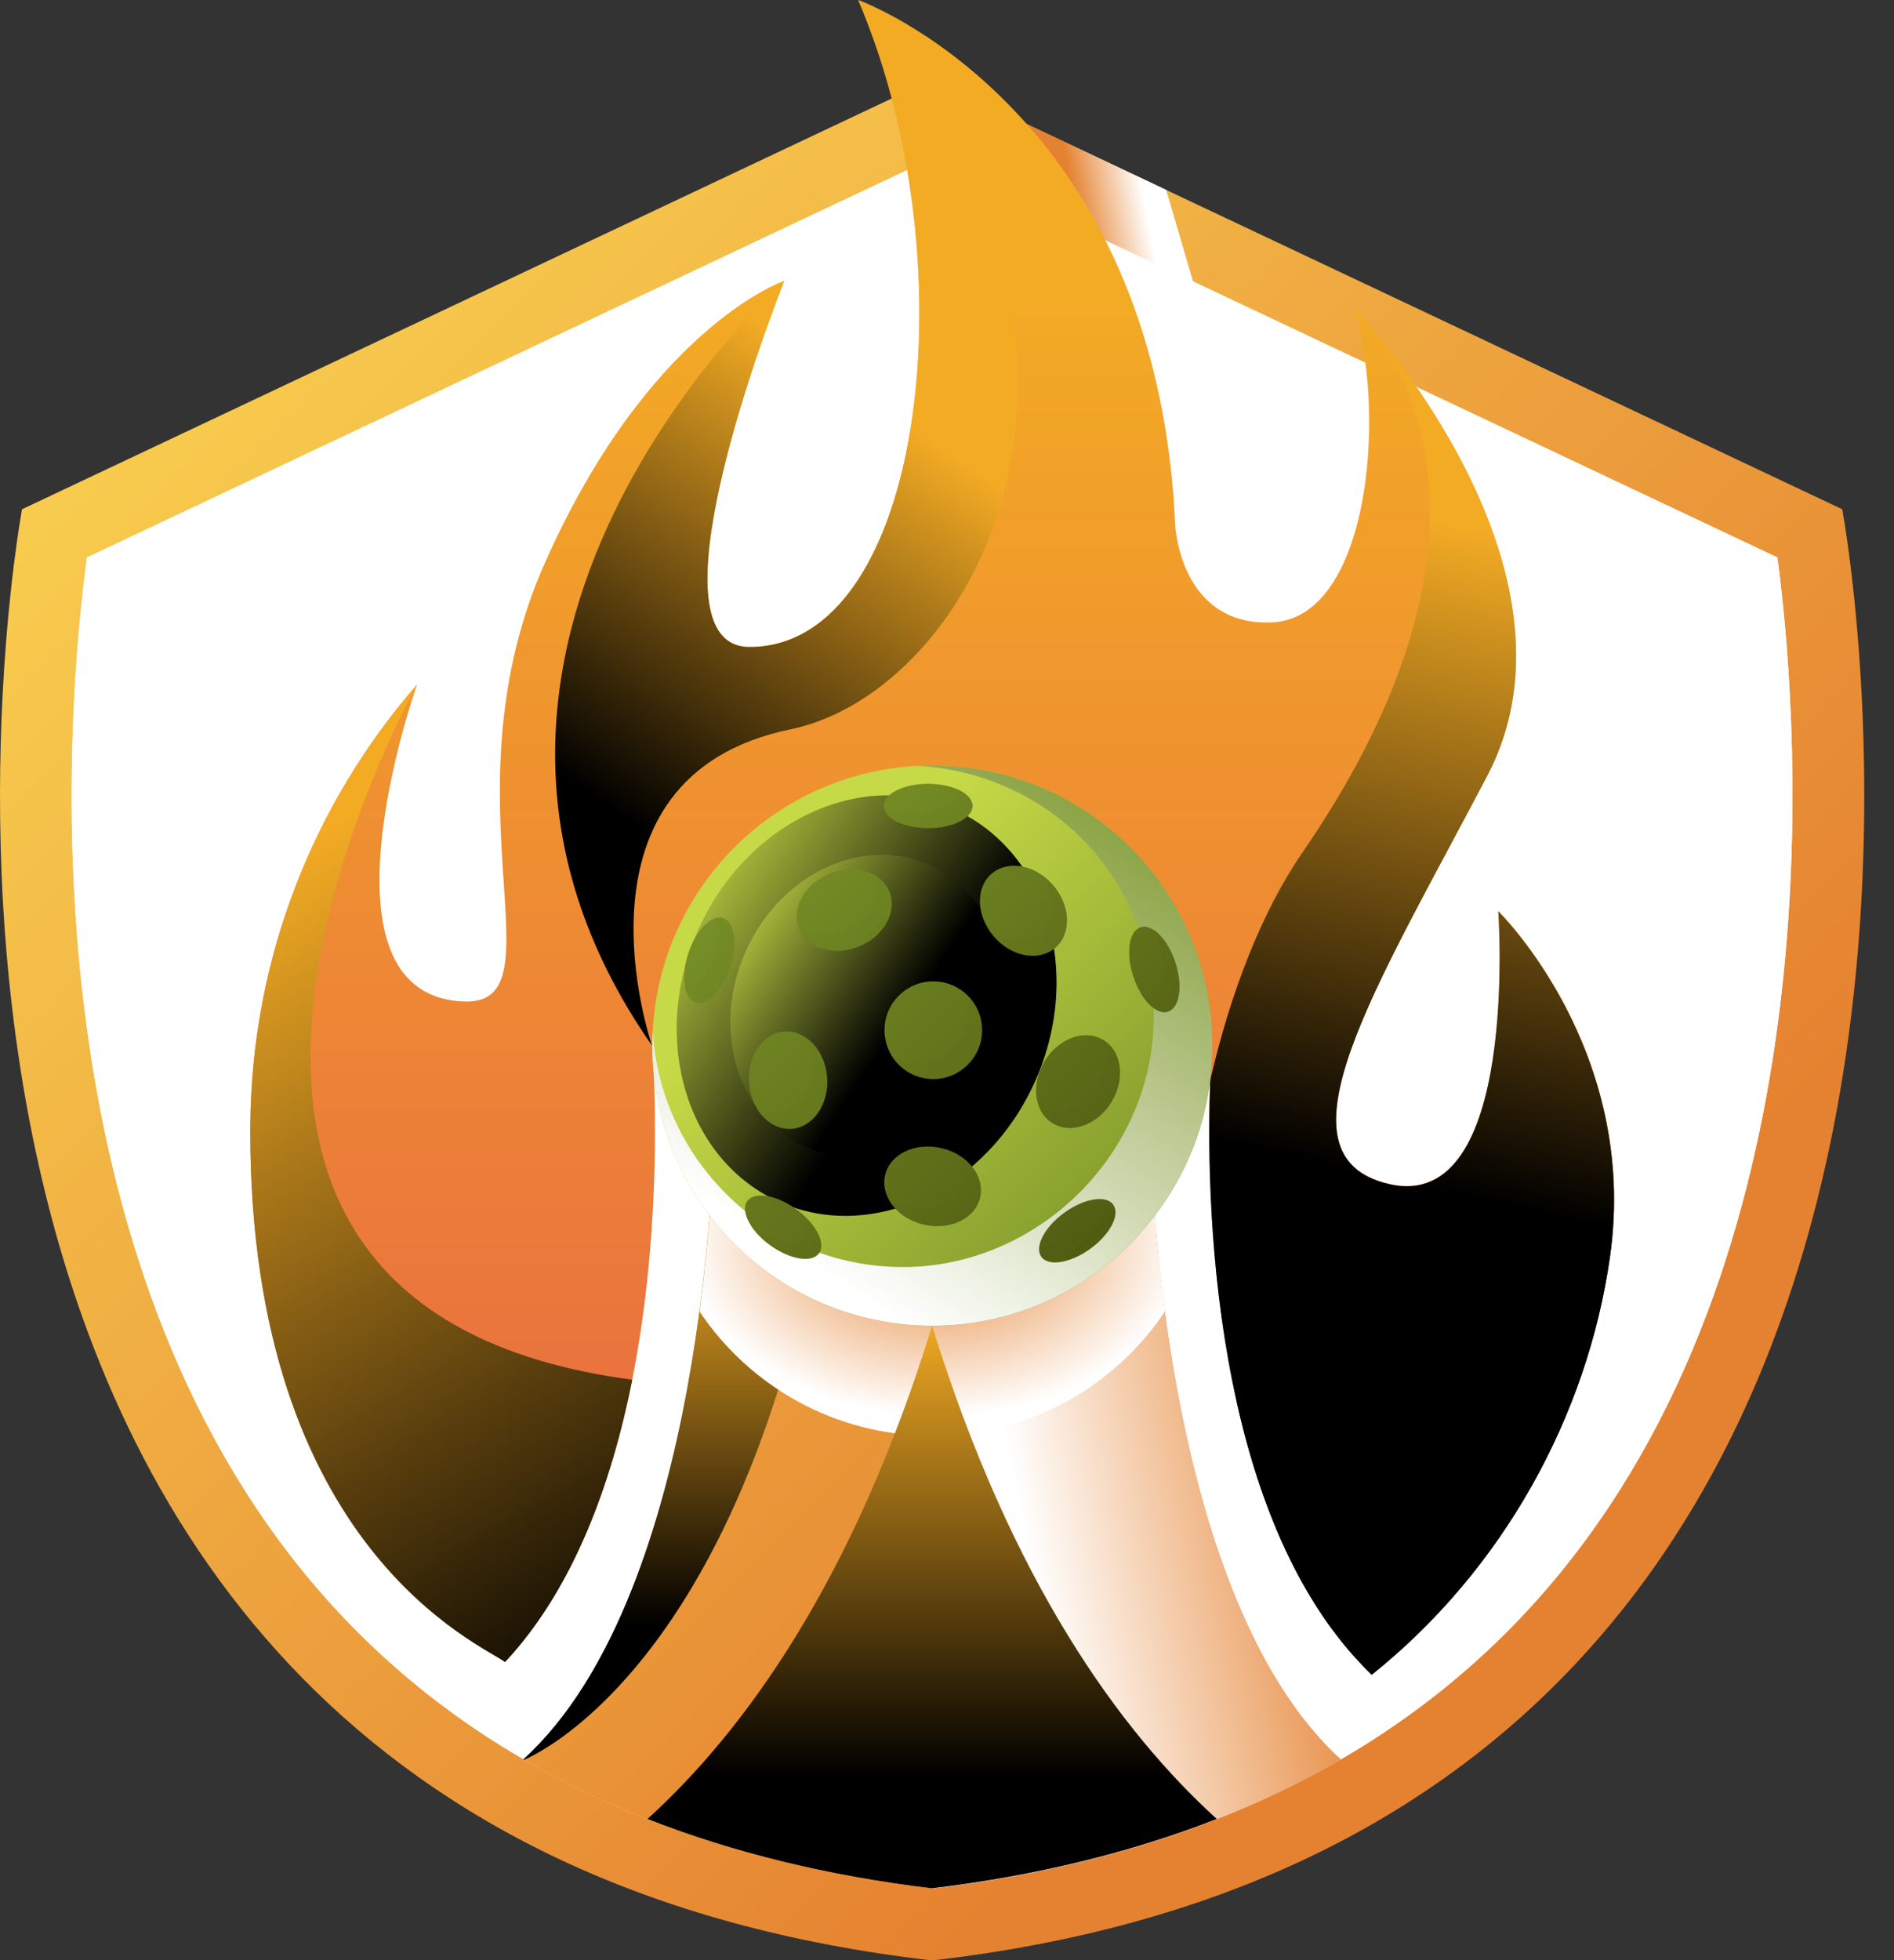 <svg width="58" height="60" viewBox="0 0 58 60" fill="none" xmlns="http://www.w3.org/2000/svg">
<rect x="0" y="0" width="58" height="60" fill="#333333" stroke="none"/>
<path d="M56.415 15.588L28.545 2.43L0.675 15.588C0.675 15.588 -6.876 55.944 28.545 60.009C63.966 55.944 56.415 15.588 56.415 15.588Z" fill="url(#paint0_linear_4834_1664)"/>
<path d="M48.529 47.178C44.107 53.163 37.384 56.735 28.547 57.8C19.701 56.735 12.975 53.156 8.551 47.161C0.702 36.528 2.1 21.229 2.663 17.064L28.547 4.844L54.429 17.064C54.987 21.234 56.373 36.573 48.529 47.178Z" fill="white"/>
<path d="M48.529 47.178C46.513 49.909 44.017 52.138 41.061 53.854C37.537 55.902 33.355 57.223 28.547 57.803C23.74 57.225 19.561 55.905 16.034 53.854C13.07 52.133 10.569 49.899 8.551 47.163C0.702 36.526 2.1 21.229 2.663 17.064L28.547 4.844L54.429 17.064C54.987 21.234 56.373 36.573 48.529 47.178Z" fill="white"/>
<path d="M41.055 53.856C37.531 55.907 33.352 57.227 28.547 57.808V36.168L30.363 35.407L35.247 34.992C35.247 34.992 35.435 48.739 41.055 53.856Z" fill="white"/>
<g style="mix-blend-mode:screen">
<path d="M23.125 8.873C23.17 8.855 23.212 8.835 23.258 8.82C23.248 8.823 23.2 8.84 23.125 8.873Z" fill="url(#paint1_linear_4834_1664)"/>
</g>
<path d="M41.058 53.858C37.534 55.907 33.352 57.227 28.544 57.808C23.737 57.23 19.558 55.909 16.031 53.858C21.656 48.743 21.846 34.992 21.846 34.992L28.544 35.562L35.243 34.992C35.243 34.992 35.433 48.743 41.058 53.858Z" fill="url(#paint2_linear_4834_1664)"/>
<path style="mix-blend-mode:multiply" d="M36.537 8.621L33.843 7.351C33.12 5.923 32.28 4.75 31.43 3.789L35.712 5.812L36.537 8.624V8.621Z" fill="url(#paint3_linear_4834_1664)"/>
<path style="mix-blend-mode:multiply" d="M41.055 53.856C37.531 55.907 33.352 57.227 28.547 57.808V36.168L30.363 35.407L35.247 34.992C35.247 34.992 35.435 48.739 41.055 53.856Z" fill="url(#paint4_linear_4834_1664)"/>
<path style="mix-blend-mode:screen" d="M21.841 34.984C21.841 34.984 21.654 48.731 16.031 53.848V53.873C16.031 53.873 22.684 51.329 25.215 36.748C25.305 36.225 25.373 35.742 25.423 35.289L21.844 34.984H21.841Z" fill="url(#paint5_linear_4834_1664)"/>
<path d="M49.303 38.46C48.608 43.347 46.019 48.047 42.005 51.258C35.969 45.441 37.118 32.002 37.118 32.002H19.97C19.97 32.002 21.07 44.871 15.465 50.873C14.827 50.361 7.664 47.469 7.664 34.618C7.664 34.553 7.664 34.488 7.664 34.423C7.709 29.276 9.625 24.574 12.761 20.962C12.764 20.957 12.769 20.95 12.771 20.945C12.771 20.945 12.771 20.95 12.769 20.955C12.641 21.322 9.482 30.504 14.227 30.657C17.216 30.749 13.617 24.569 16.548 17.55C16.588 17.451 16.633 17.351 16.678 17.25C19.845 10.102 23.907 8.634 24.014 8.596C23.974 8.696 22.713 11.86 22.056 14.802C21.475 17.388 21.363 19.799 22.956 19.799C25.42 19.799 27.058 17.293 27.761 13.799C28.581 9.739 28.141 4.344 26.285 0C26.423 0.05 34.989 3.219 35.932 15.154C35.955 15.442 35.972 15.737 35.984 16.035C35.984 16.035 36.105 19.174 38.953 19.051C39.744 19.016 40.361 18.553 40.824 17.828C42.115 15.812 42.205 11.783 41.452 9.409C41.452 9.409 48.448 16.75 45.847 23.091C45.757 23.311 45.654 23.526 45.541 23.743C42.145 30.216 38.851 35.379 42.535 36.237C46.549 37.172 45.882 27.888 45.882 27.888C45.882 27.888 50.201 32.115 49.301 38.453L49.303 38.46Z" fill="url(#paint6_linear_4834_1664)"/>
<path style="mix-blend-mode:screen" d="M7.664 34.623C7.664 47.473 14.827 50.365 15.465 50.877C17.576 48.619 18.734 45.385 19.362 42.233C2.104 39.955 12.764 20.969 12.764 20.969C9.627 24.578 7.712 29.283 7.667 34.43C7.667 34.495 7.667 34.56 7.667 34.625L7.664 34.623Z" fill="url(#paint7_linear_4834_1664)"/>
<path style="mix-blend-mode:screen" d="M27.761 13.807C27.058 17.301 25.42 19.807 22.956 19.807C21.363 19.807 21.476 17.393 22.056 14.81C22.713 11.871 23.977 8.704 24.014 8.604C24.014 8.604 11.436 19.784 19.967 32.005C19.957 31.98 17.128 23.781 24.212 22.323C29.762 21.183 35.547 10.948 26.283 0.008C28.141 4.352 28.579 9.747 27.758 13.807H27.761Z" fill="url(#paint8_linear_4834_1664)"/>
<path style="mix-blend-mode:screen" d="M42.007 51.262C46.023 48.05 48.61 43.35 49.305 38.463C50.205 32.123 45.886 27.898 45.886 27.898C45.886 27.898 50.953 41.445 37.867 42.875C38.56 46.004 39.806 49.141 42.009 51.262H42.007Z" fill="url(#paint9_linear_4834_1664)"/>
<path style="mix-blend-mode:screen" d="M45.882 27.897C45.882 27.897 46.55 37.181 42.535 36.246C38.851 35.388 42.145 30.226 45.542 23.753C45.654 23.535 45.757 23.318 45.847 23.1C47.95 17.97 43.773 12.188 42.102 10.164C43.458 11.997 45.977 17.237 39.879 26.104C38.636 27.912 37.685 30.371 37.06 33.07C36.935 36.356 36.995 46.436 42.005 51.263C46.022 48.051 48.608 43.352 49.303 38.465C50.204 32.124 45.884 27.9 45.884 27.9L45.882 27.897Z" fill="url(#paint10_linear_4834_1664)"/>
<path style="mix-blend-mode:multiply" d="M35.673 40.147C34.135 42.438 31.519 43.949 28.548 43.949C25.576 43.949 22.963 42.44 21.422 40.147C21.817 37.18 21.847 34.984 21.847 34.984L28.548 35.555L35.248 34.984C35.248 34.984 35.278 37.18 35.673 40.147Z" fill="url(#paint11_radial_4834_1664)"/>
<path d="M28.55 40.578C33.286 40.578 37.124 36.739 37.124 32.004C37.124 27.268 33.286 23.43 28.55 23.43C23.815 23.43 19.977 27.268 19.977 32.004C19.977 36.739 23.815 40.578 28.55 40.578Z" fill="url(#paint12_linear_4834_1664)"/>
<path style="mix-blend-mode:screen" d="M31.713 33.063C33.178 29.741 32.05 26.025 29.192 24.765C26.334 23.505 22.83 25.177 21.364 28.499C19.899 31.822 21.027 35.537 23.885 36.798C26.743 38.058 30.247 36.386 31.713 33.063Z" fill="url(#paint13_linear_4834_1664)"/>
<path style="mix-blend-mode:screen" d="M30.249 32.419C31.3 30.035 30.491 27.37 28.441 26.466C26.391 25.562 23.877 26.761 22.826 29.145C21.774 31.529 22.584 34.194 24.634 35.098C26.684 36.002 29.198 34.803 30.249 32.419Z" fill="url(#paint14_linear_4834_1664)"/>
<path style="mix-blend-mode:multiply" d="M37.124 32.004C37.124 36.738 33.285 40.578 28.55 40.578C23.816 40.578 19.977 36.738 19.977 32.004C19.977 31.851 19.982 31.698 19.989 31.546C20.219 35.583 23.563 38.784 27.655 38.784C31.747 38.784 35.331 35.348 35.331 31.106C35.331 26.864 32.132 23.672 28.095 23.442C28.245 23.435 28.398 23.43 28.55 23.43C33.288 23.43 37.124 27.269 37.124 32.004Z" fill="url(#paint15_linear_4834_1664)"/>
<path d="M30.072 31.532C30.072 32.358 29.404 33.025 28.579 33.025C27.754 33.025 27.086 32.358 27.086 31.532C27.086 30.707 27.754 30.039 28.579 30.039C29.404 30.039 30.072 30.707 30.072 31.532Z" fill="url(#paint16_linear_4834_1664)"/>
<path d="M27.23 27.282C27.486 27.895 27.075 28.648 26.315 28.963C25.555 29.281 24.729 29.041 24.474 28.43C24.219 27.818 24.629 27.065 25.39 26.75C26.15 26.432 26.975 26.672 27.23 27.282Z" fill="url(#paint17_linear_4834_1664)"/>
<path d="M24.012 31.573C24.672 31.521 25.262 32.144 25.327 32.964C25.395 33.787 24.912 34.495 24.252 34.55C23.591 34.602 23.001 33.98 22.936 33.159C22.869 32.336 23.351 31.628 24.012 31.573Z" fill="url(#paint18_linear_4834_1664)"/>
<path d="M27.105 35.967C27.257 35.321 28.032 34.954 28.835 35.144C29.638 35.334 30.163 36.012 30.011 36.657C29.858 37.302 29.083 37.67 28.28 37.48C27.477 37.29 26.952 36.612 27.105 35.967Z" fill="url(#paint19_linear_4834_1664)"/>
<path d="M32.235 34.381C31.669 34.036 31.559 33.186 31.987 32.483C32.415 31.78 33.223 31.487 33.788 31.832C34.353 32.178 34.463 33.028 34.036 33.731C33.608 34.434 32.8 34.726 32.235 34.381Z" fill="url(#paint20_linear_4834_1664)"/>
<path d="M32.313 29.01C31.811 29.443 30.968 29.285 30.43 28.657C29.892 28.03 29.865 27.174 30.367 26.744C30.87 26.311 31.713 26.469 32.251 27.097C32.789 27.725 32.816 28.58 32.313 29.01Z" fill="url(#paint21_linear_4834_1664)"/>
<path d="M29.779 24.67C29.779 24.295 29.171 23.992 28.421 23.992C27.67 23.992 27.062 24.297 27.062 24.67C27.062 25.043 27.67 25.348 28.421 25.348C29.171 25.348 29.779 25.043 29.779 24.67Z" fill="url(#paint22_linear_4834_1664)"/>
<path d="M22.143 28.103C21.786 27.988 21.311 28.471 21.078 29.183C20.845 29.896 20.948 30.569 21.303 30.684C21.661 30.799 22.136 30.316 22.369 29.604C22.601 28.891 22.498 28.218 22.143 28.103Z" fill="url(#paint23_linear_4834_1664)"/>
<path d="M22.883 36.766C22.663 37.068 22.976 37.671 23.583 38.114C24.191 38.554 24.861 38.666 25.081 38.361C25.302 38.059 24.989 37.456 24.381 37.013C23.773 36.573 23.103 36.461 22.883 36.766Z" fill="url(#paint24_linear_4834_1664)"/>
<path d="M31.891 38.47C32.111 38.772 32.781 38.662 33.389 38.222C33.997 37.782 34.309 37.179 34.089 36.874C33.869 36.571 33.199 36.681 32.591 37.121C31.983 37.562 31.671 38.164 31.891 38.47Z" fill="url(#paint25_linear_4834_1664)"/>
<path d="M35.769 30.966C36.127 30.851 36.227 30.178 35.994 29.465C35.761 28.752 35.286 28.267 34.929 28.385C34.571 28.5 34.471 29.173 34.703 29.885C34.936 30.598 35.411 31.084 35.769 30.966Z" fill="url(#paint26_linear_4834_1664)"/>
<g style="mix-blend-mode:multiply" opacity="0.42">
<path d="M30.078 31.538C30.078 32.361 29.41 33.032 28.584 33.032C28.024 33.032 27.534 32.721 27.281 32.264C27.526 32.436 27.822 32.539 28.142 32.539C28.967 32.539 29.635 31.871 29.635 31.046C29.635 30.78 29.567 30.533 29.447 30.32C29.83 30.59 30.08 31.038 30.08 31.541L30.078 31.538Z" fill="url(#paint27_linear_4834_1664)"/>
<path d="M26.317 28.965C25.557 29.28 24.734 29.043 24.477 28.432C24.852 28.65 25.377 28.677 25.872 28.472C26.635 28.155 27.043 27.402 26.79 26.789C26.988 26.904 27.145 27.072 27.235 27.284C27.49 27.895 27.08 28.65 26.317 28.968V28.965Z" fill="url(#paint28_linear_4834_1664)"/>
<path d="M30.017 36.663C29.865 37.308 29.09 37.676 28.287 37.486C27.799 37.368 27.411 37.073 27.219 36.71C27.396 36.835 27.609 36.935 27.841 36.99C28.644 37.181 29.42 36.813 29.572 36.167C29.632 35.915 29.587 35.66 29.465 35.43C29.892 35.732 30.123 36.205 30.017 36.663Z" fill="url(#paint29_linear_4834_1664)"/>
<path d="M34.042 33.733C33.614 34.436 32.806 34.729 32.239 34.384C32.056 34.274 31.921 34.109 31.836 33.913C32.399 34.221 33.179 33.928 33.597 33.241C33.887 32.765 33.929 32.22 33.749 31.812C33.764 31.817 33.779 31.828 33.792 31.837C34.357 32.183 34.47 33.033 34.039 33.738L34.042 33.733Z" fill="url(#paint30_linear_4834_1664)"/>
<path d="M32.311 29.015C31.808 29.447 30.966 29.29 30.43 28.665C30.365 28.59 30.31 28.512 30.258 28.43C30.778 28.83 31.446 28.887 31.869 28.522C32.311 28.142 32.344 27.434 31.979 26.844C32.076 26.919 32.166 27.006 32.251 27.104C32.789 27.729 32.816 28.587 32.314 29.017L32.311 29.015Z" fill="url(#paint31_linear_4834_1664)"/>
<path d="M29.781 24.672C29.781 25.047 29.171 25.35 28.423 25.35C27.675 25.35 27.073 25.05 27.062 24.68C27.305 24.79 27.625 24.857 27.978 24.857C28.726 24.857 29.336 24.555 29.336 24.179V24.172C29.611 24.297 29.781 24.474 29.781 24.675V24.672Z" fill="url(#paint32_linear_4834_1664)"/>
<path d="M35.765 30.964C35.502 31.049 35.175 30.809 34.93 30.394C35.065 30.479 35.2 30.509 35.32 30.469C35.675 30.354 35.778 29.681 35.545 28.968C35.482 28.778 35.405 28.606 35.312 28.453C35.575 28.616 35.838 28.988 35.99 29.461C36.22 30.174 36.12 30.847 35.765 30.962V30.964Z" fill="url(#paint33_linear_4834_1664)"/>
<path d="M30.07 31.538C30.07 32.361 29.402 33.032 28.576 33.032C28.016 33.032 27.526 32.721 27.273 32.264C27.518 32.436 27.814 32.539 28.134 32.539C28.959 32.539 29.627 31.871 29.627 31.046C29.627 30.78 29.559 30.533 29.439 30.32C29.822 30.59 30.072 31.038 30.072 31.541L30.07 31.538Z" fill="url(#paint34_linear_4834_1664)"/>
<path d="M26.31 28.965C25.549 29.28 24.726 29.043 24.469 28.432C24.844 28.65 25.369 28.677 25.864 28.472C26.627 28.155 27.035 27.402 26.782 26.789C26.98 26.904 27.137 27.072 27.227 27.284C27.483 27.895 27.072 28.65 26.31 28.968V28.965Z" fill="url(#paint35_linear_4834_1664)"/>
<path d="M24.249 34.554C23.801 34.589 23.389 34.319 23.148 33.881C23.346 34.011 23.571 34.079 23.806 34.059C24.464 34.006 24.947 33.296 24.879 32.476C24.857 32.211 24.782 31.965 24.664 31.758C25.022 31.993 25.282 32.441 25.322 32.971C25.39 33.794 24.907 34.502 24.246 34.554H24.249Z" fill="url(#paint36_linear_4834_1664)"/>
<path d="M30.01 36.663C29.857 37.308 29.082 37.676 28.279 37.486C27.791 37.368 27.404 37.073 27.211 36.71C27.389 36.835 27.601 36.935 27.834 36.99C28.637 37.181 29.412 36.813 29.564 36.167C29.625 35.915 29.579 35.66 29.457 35.43C29.885 35.732 30.115 36.205 30.01 36.663Z" fill="url(#paint37_linear_4834_1664)"/>
<path d="M34.034 33.733C33.606 34.436 32.799 34.729 32.231 34.384C32.048 34.274 31.913 34.109 31.828 33.913C32.391 34.221 33.171 33.928 33.589 33.241C33.879 32.765 33.922 32.22 33.742 31.812C33.757 31.817 33.772 31.828 33.784 31.837C34.349 32.183 34.462 33.033 34.032 33.738L34.034 33.733Z" fill="url(#paint38_linear_4834_1664)"/>
<path d="M32.311 29.015C31.808 29.447 30.966 29.29 30.43 28.665C30.365 28.59 30.31 28.512 30.258 28.43C30.778 28.83 31.446 28.887 31.869 28.522C32.311 28.142 32.344 27.434 31.979 26.844C32.076 26.919 32.166 27.006 32.251 27.104C32.789 27.729 32.816 28.587 32.314 29.017L32.311 29.015Z" fill="url(#paint39_linear_4834_1664)"/>
<path d="M29.781 24.672C29.781 25.047 29.171 25.35 28.423 25.35C27.675 25.35 27.073 25.05 27.062 24.68C27.305 24.79 27.625 24.857 27.978 24.857C28.726 24.857 29.336 24.555 29.336 24.179V24.172C29.611 24.297 29.781 24.474 29.781 24.675V24.672Z" fill="url(#paint40_linear_4834_1664)"/>
<path d="M22.365 29.604C22.132 30.317 21.657 30.802 21.299 30.687C21.132 30.632 21.022 30.454 20.977 30.209C21.314 30.202 21.714 29.744 21.922 29.111C22.045 28.731 22.075 28.364 22.022 28.086C22.062 28.086 22.105 28.091 22.142 28.103C22.5 28.221 22.6 28.891 22.367 29.607L22.365 29.604Z" fill="url(#paint41_linear_4834_1664)"/>
<path d="M25.075 38.363C24.855 38.666 24.185 38.556 23.577 38.116C23.322 37.928 23.119 37.716 22.984 37.505C23.029 37.545 23.079 37.583 23.132 37.62C23.74 38.061 24.41 38.173 24.63 37.871C24.758 37.693 24.705 37.418 24.52 37.133C25.03 37.558 25.275 38.088 25.073 38.363H25.075Z" fill="url(#paint42_linear_4834_1664)"/>
<path d="M33.389 38.224C32.781 38.664 32.11 38.777 31.89 38.474C31.828 38.387 31.808 38.274 31.828 38.149C32.133 38.164 32.553 38.017 32.943 37.731C33.373 37.419 33.659 37.024 33.706 36.711C33.874 36.716 34.009 36.773 34.086 36.879C34.306 37.181 33.994 37.784 33.389 38.224Z" fill="url(#paint43_linear_4834_1664)"/>
<path d="M35.765 30.964C35.502 31.049 35.175 30.809 34.93 30.394C35.065 30.479 35.2 30.509 35.32 30.469C35.675 30.354 35.778 29.681 35.545 28.968C35.482 28.778 35.405 28.606 35.312 28.453C35.575 28.616 35.838 28.988 35.99 29.461C36.22 30.174 36.12 30.847 35.765 30.962V30.964Z" fill="url(#paint44_linear_4834_1664)"/>
</g>
<path style="mix-blend-mode:screen" d="M19.828 55.678C22.454 56.708 25.361 57.418 28.545 57.801C31.729 57.416 34.635 56.706 37.261 55.678C34.322 53.009 30.966 48.424 28.545 40.578C26.126 48.424 22.767 53.011 19.828 55.678Z" fill="url(#paint45_linear_4834_1664)"/>
<defs>
<linearGradient id="paint0_linear_4834_1664" x1="44.127" y1="44.767" x2="5.397" y2="6.039" gradientUnits="userSpaceOnUse">
<stop stop-color="#E58231"/>
<stop offset="1" stop-color="#F9D150"/>
</linearGradient>
<linearGradient id="paint1_linear_4834_1664" x1="19.226" y1="31.428" x2="21.349" y2="19.33" gradientUnits="userSpaceOnUse">
<stop stop-color="#F3AB24"/>
<stop offset="1"/>
</linearGradient>
<linearGradient id="paint2_linear_4834_1664" x1="35.053" y1="53.841" x2="-3.675" y2="15.111" gradientUnits="userSpaceOnUse">
<stop stop-color="#E58231"/>
<stop offset="1" stop-color="#F9D150"/>
</linearGradient>
<linearGradient id="paint3_linear_4834_1664" x1="32.948" y1="6.41" x2="35.024" y2="5.995" gradientUnits="userSpaceOnUse">
<stop stop-color="#E58231"/>
<stop offset="1" stop-color="white"/>
</linearGradient>
<linearGradient id="paint4_linear_4834_1664" x1="40.883" y1="44.449" x2="31.231" y2="46.317" gradientUnits="userSpaceOnUse">
<stop stop-color="#E58231"/>
<stop offset="1" stop-color="white"/>
</linearGradient>
<linearGradient id="paint5_linear_4834_1664" x1="20.748" y1="37.35" x2="20.708" y2="49.766" gradientUnits="userSpaceOnUse">
<stop stop-color="#F3AB24"/>
<stop offset="1"/>
</linearGradient>
<linearGradient id="paint6_linear_4834_1664" x1="28.544" y1="8.779" x2="28.544" y2="46.079" gradientUnits="userSpaceOnUse">
<stop stop-color="#F3AB24"/>
<stop offset="1" stop-color="#E96C41"/>
</linearGradient>
<linearGradient id="paint7_linear_4834_1664" x1="7.569" y1="26.809" x2="21.816" y2="50.58" gradientUnits="userSpaceOnUse">
<stop stop-color="#F3AB24"/>
<stop offset="1"/>
</linearGradient>
<linearGradient id="paint8_linear_4834_1664" x1="26.05" y1="11.798" x2="17.726" y2="24.136" gradientUnits="userSpaceOnUse">
<stop stop-color="#F3AB24"/>
<stop offset="1"/>
</linearGradient>
<linearGradient id="paint9_linear_4834_1664" x1="50.743" y1="29.552" x2="40.648" y2="46.142" gradientUnits="userSpaceOnUse">
<stop stop-color="#F3AB24"/>
<stop offset="1"/>
</linearGradient>
<linearGradient id="paint10_linear_4834_1664" x1="47.45" y1="16.71" x2="43.043" y2="36.231" gradientUnits="userSpaceOnUse">
<stop stop-color="#F3AB24"/>
<stop offset="1"/>
</linearGradient>
<radialGradient id="paint11_radial_4834_1664" cx="0" cy="0" r="1" gradientUnits="userSpaceOnUse" gradientTransform="translate(28.69 37.963) scale(7.666 5.366)">
<stop stop-color="#E58231"/>
<stop offset="1" stop-color="white"/>
</radialGradient>
<linearGradient id="paint12_linear_4834_1664" x1="34.823" y1="38.279" x2="24.799" y2="28.252" gradientUnits="userSpaceOnUse">
<stop stop-color="#7C962A"/>
<stop offset="1" stop-color="#C6D946"/>
</linearGradient>
<linearGradient id="paint13_linear_4834_1664" x1="27.857" y1="31.676" x2="20.538" y2="26.694" gradientUnits="userSpaceOnUse">
<stop/>
<stop offset="1" stop-color="#C6D946"/>
</linearGradient>
<linearGradient id="paint14_linear_4834_1664" x1="27.48" y1="31.423" x2="22.23" y2="27.849" gradientUnits="userSpaceOnUse">
<stop/>
<stop offset="1" stop-color="#C6D946"/>
</linearGradient>
<linearGradient id="paint15_linear_4834_1664" x1="34.956" y1="22.962" x2="24.889" y2="38.789" gradientUnits="userSpaceOnUse">
<stop stop-color="#7C962A"/>
<stop offset="1" stop-color="white"/>
</linearGradient>
<linearGradient id="paint16_linear_4834_1664" x1="21.941" y1="24.897" x2="34.632" y2="37.587" gradientUnits="userSpaceOnUse">
<stop stop-color="#7C962A"/>
<stop offset="1" stop-color="#505B11"/>
</linearGradient>
<linearGradient id="paint17_linear_4834_1664" x1="22.421" y1="24.421" x2="35.112" y2="37.112" gradientUnits="userSpaceOnUse">
<stop stop-color="#7C962A"/>
<stop offset="1" stop-color="#505B11"/>
</linearGradient>
<linearGradient id="paint18_linear_4834_1664" x1="18.954" y1="27.882" x2="31.645" y2="40.572" gradientUnits="userSpaceOnUse">
<stop stop-color="#7C962A"/>
<stop offset="1" stop-color="#505B11"/>
</linearGradient>
<linearGradient id="paint19_linear_4834_1664" x1="19.544" y1="27.298" x2="32.234" y2="39.989" gradientUnits="userSpaceOnUse">
<stop stop-color="#7C962A"/>
<stop offset="1" stop-color="#505B11"/>
</linearGradient>
<linearGradient id="paint20_linear_4834_1664" x1="23.371" y1="23.466" x2="36.062" y2="36.157" gradientUnits="userSpaceOnUse">
<stop stop-color="#7C962A"/>
<stop offset="1" stop-color="#505B11"/>
</linearGradient>
<linearGradient id="paint21_linear_4834_1664" x1="25.15" y1="21.687" x2="37.841" y2="34.378" gradientUnits="userSpaceOnUse">
<stop stop-color="#7C962A"/>
<stop offset="1" stop-color="#505B11"/>
</linearGradient>
<linearGradient id="paint22_linear_4834_1664" x1="25.294" y1="21.544" x2="37.985" y2="34.234" gradientUnits="userSpaceOnUse">
<stop stop-color="#7C962A"/>
<stop offset="1" stop-color="#505B11"/>
</linearGradient>
<linearGradient id="paint23_linear_4834_1664" x1="19.587" y1="27.258" x2="32.278" y2="39.948" gradientUnits="userSpaceOnUse">
<stop stop-color="#7C962A"/>
<stop offset="1" stop-color="#505B11"/>
</linearGradient>
<linearGradient id="paint24_linear_4834_1664" x1="16.63" y1="30.213" x2="29.321" y2="42.903" gradientUnits="userSpaceOnUse">
<stop stop-color="#7C962A"/>
<stop offset="1" stop-color="#505B11"/>
</linearGradient>
<linearGradient id="paint25_linear_4834_1664" x1="21.078" y1="25.759" x2="33.769" y2="38.45" gradientUnits="userSpaceOnUse">
<stop stop-color="#7C962A"/>
<stop offset="1" stop-color="#505B11"/>
</linearGradient>
<linearGradient id="paint26_linear_4834_1664" x1="26.26" y1="20.584" x2="38.95" y2="33.275" gradientUnits="userSpaceOnUse">
<stop stop-color="#7C962A"/>
<stop offset="1" stop-color="#505B11"/>
</linearGradient>
<linearGradient id="paint27_linear_4834_1664" x1="20.253" y1="23.492" x2="34.304" y2="37.061" gradientUnits="userSpaceOnUse">
<stop stop-color="#7C962A"/>
<stop offset="1" stop-color="#505B11"/>
</linearGradient>
<linearGradient id="paint28_linear_4834_1664" x1="20.772" y1="22.95" x2="34.824" y2="36.516" gradientUnits="userSpaceOnUse">
<stop stop-color="#7C962A"/>
<stop offset="1" stop-color="#505B11"/>
</linearGradient>
<linearGradient id="paint29_linear_4834_1664" x1="17.855" y1="25.975" x2="31.906" y2="39.544" gradientUnits="userSpaceOnUse">
<stop stop-color="#7C962A"/>
<stop offset="1" stop-color="#505B11"/>
</linearGradient>
<linearGradient id="paint30_linear_4834_1664" x1="21.604" y1="22.085" x2="35.655" y2="35.654" gradientUnits="userSpaceOnUse">
<stop stop-color="#7C962A"/>
<stop offset="1" stop-color="#505B11"/>
</linearGradient>
<linearGradient id="paint31_linear_4834_1664" x1="23.405" y1="20.218" x2="37.456" y2="33.787" gradientUnits="userSpaceOnUse">
<stop stop-color="#7C962A"/>
<stop offset="1" stop-color="#505B11"/>
</linearGradient>
<linearGradient id="paint32_linear_4834_1664" x1="23.601" y1="20.017" x2="37.652" y2="33.584" gradientUnits="userSpaceOnUse">
<stop stop-color="#7C962A"/>
<stop offset="1" stop-color="#505B11"/>
</linearGradient>
<linearGradient id="paint33_linear_4834_1664" x1="24.44" y1="19.141" x2="38.491" y2="32.71" gradientUnits="userSpaceOnUse">
<stop stop-color="#7C962A"/>
<stop offset="1" stop-color="#505B11"/>
</linearGradient>
<linearGradient id="paint34_linear_4834_1664" x1="20.245" y1="23.492" x2="34.297" y2="37.061" gradientUnits="userSpaceOnUse">
<stop stop-color="#7C962A"/>
<stop offset="1" stop-color="#505B11"/>
</linearGradient>
<linearGradient id="paint35_linear_4834_1664" x1="20.765" y1="22.95" x2="34.816" y2="36.516" gradientUnits="userSpaceOnUse">
<stop stop-color="#7C962A"/>
<stop offset="1" stop-color="#505B11"/>
</linearGradient>
<linearGradient id="paint36_linear_4834_1664" x1="17.333" y1="26.503" x2="31.385" y2="40.072" gradientUnits="userSpaceOnUse">
<stop stop-color="#7C962A"/>
<stop offset="1" stop-color="#505B11"/>
</linearGradient>
<linearGradient id="paint37_linear_4834_1664" x1="17.847" y1="25.975" x2="31.898" y2="39.544" gradientUnits="userSpaceOnUse">
<stop stop-color="#7C962A"/>
<stop offset="1" stop-color="#505B11"/>
</linearGradient>
<linearGradient id="paint38_linear_4834_1664" x1="21.596" y1="22.085" x2="35.647" y2="35.654" gradientUnits="userSpaceOnUse">
<stop stop-color="#7C962A"/>
<stop offset="1" stop-color="#505B11"/>
</linearGradient>
<linearGradient id="paint39_linear_4834_1664" x1="23.405" y1="20.218" x2="37.456" y2="33.787" gradientUnits="userSpaceOnUse">
<stop stop-color="#7C962A"/>
<stop offset="1" stop-color="#505B11"/>
</linearGradient>
<linearGradient id="paint40_linear_4834_1664" x1="23.601" y1="20.017" x2="37.652" y2="33.584" gradientUnits="userSpaceOnUse">
<stop stop-color="#7C962A"/>
<stop offset="1" stop-color="#505B11"/>
</linearGradient>
<linearGradient id="paint41_linear_4834_1664" x1="18.005" y1="25.805" x2="32.057" y2="39.374" gradientUnits="userSpaceOnUse">
<stop stop-color="#7C962A"/>
<stop offset="1" stop-color="#505B11"/>
</linearGradient>
<linearGradient id="paint42_linear_4834_1664" x1="15.011" y1="28.909" x2="29.062" y2="42.478" gradientUnits="userSpaceOnUse">
<stop stop-color="#7C962A"/>
<stop offset="1" stop-color="#505B11"/>
</linearGradient>
<linearGradient id="paint43_linear_4834_1664" x1="19.305" y1="24.463" x2="33.356" y2="38.032" gradientUnits="userSpaceOnUse">
<stop stop-color="#7C962A"/>
<stop offset="1" stop-color="#505B11"/>
</linearGradient>
<linearGradient id="paint44_linear_4834_1664" x1="24.44" y1="19.141" x2="38.491" y2="32.71" gradientUnits="userSpaceOnUse">
<stop stop-color="#7C962A"/>
<stop offset="1" stop-color="#505B11"/>
</linearGradient>
<linearGradient id="paint45_linear_4834_1664" x1="28.545" y1="40.281" x2="28.545" y2="54.402" gradientUnits="userSpaceOnUse">
<stop stop-color="#F3AB24"/>
<stop offset="1"/>
</linearGradient>
</defs>
</svg>
